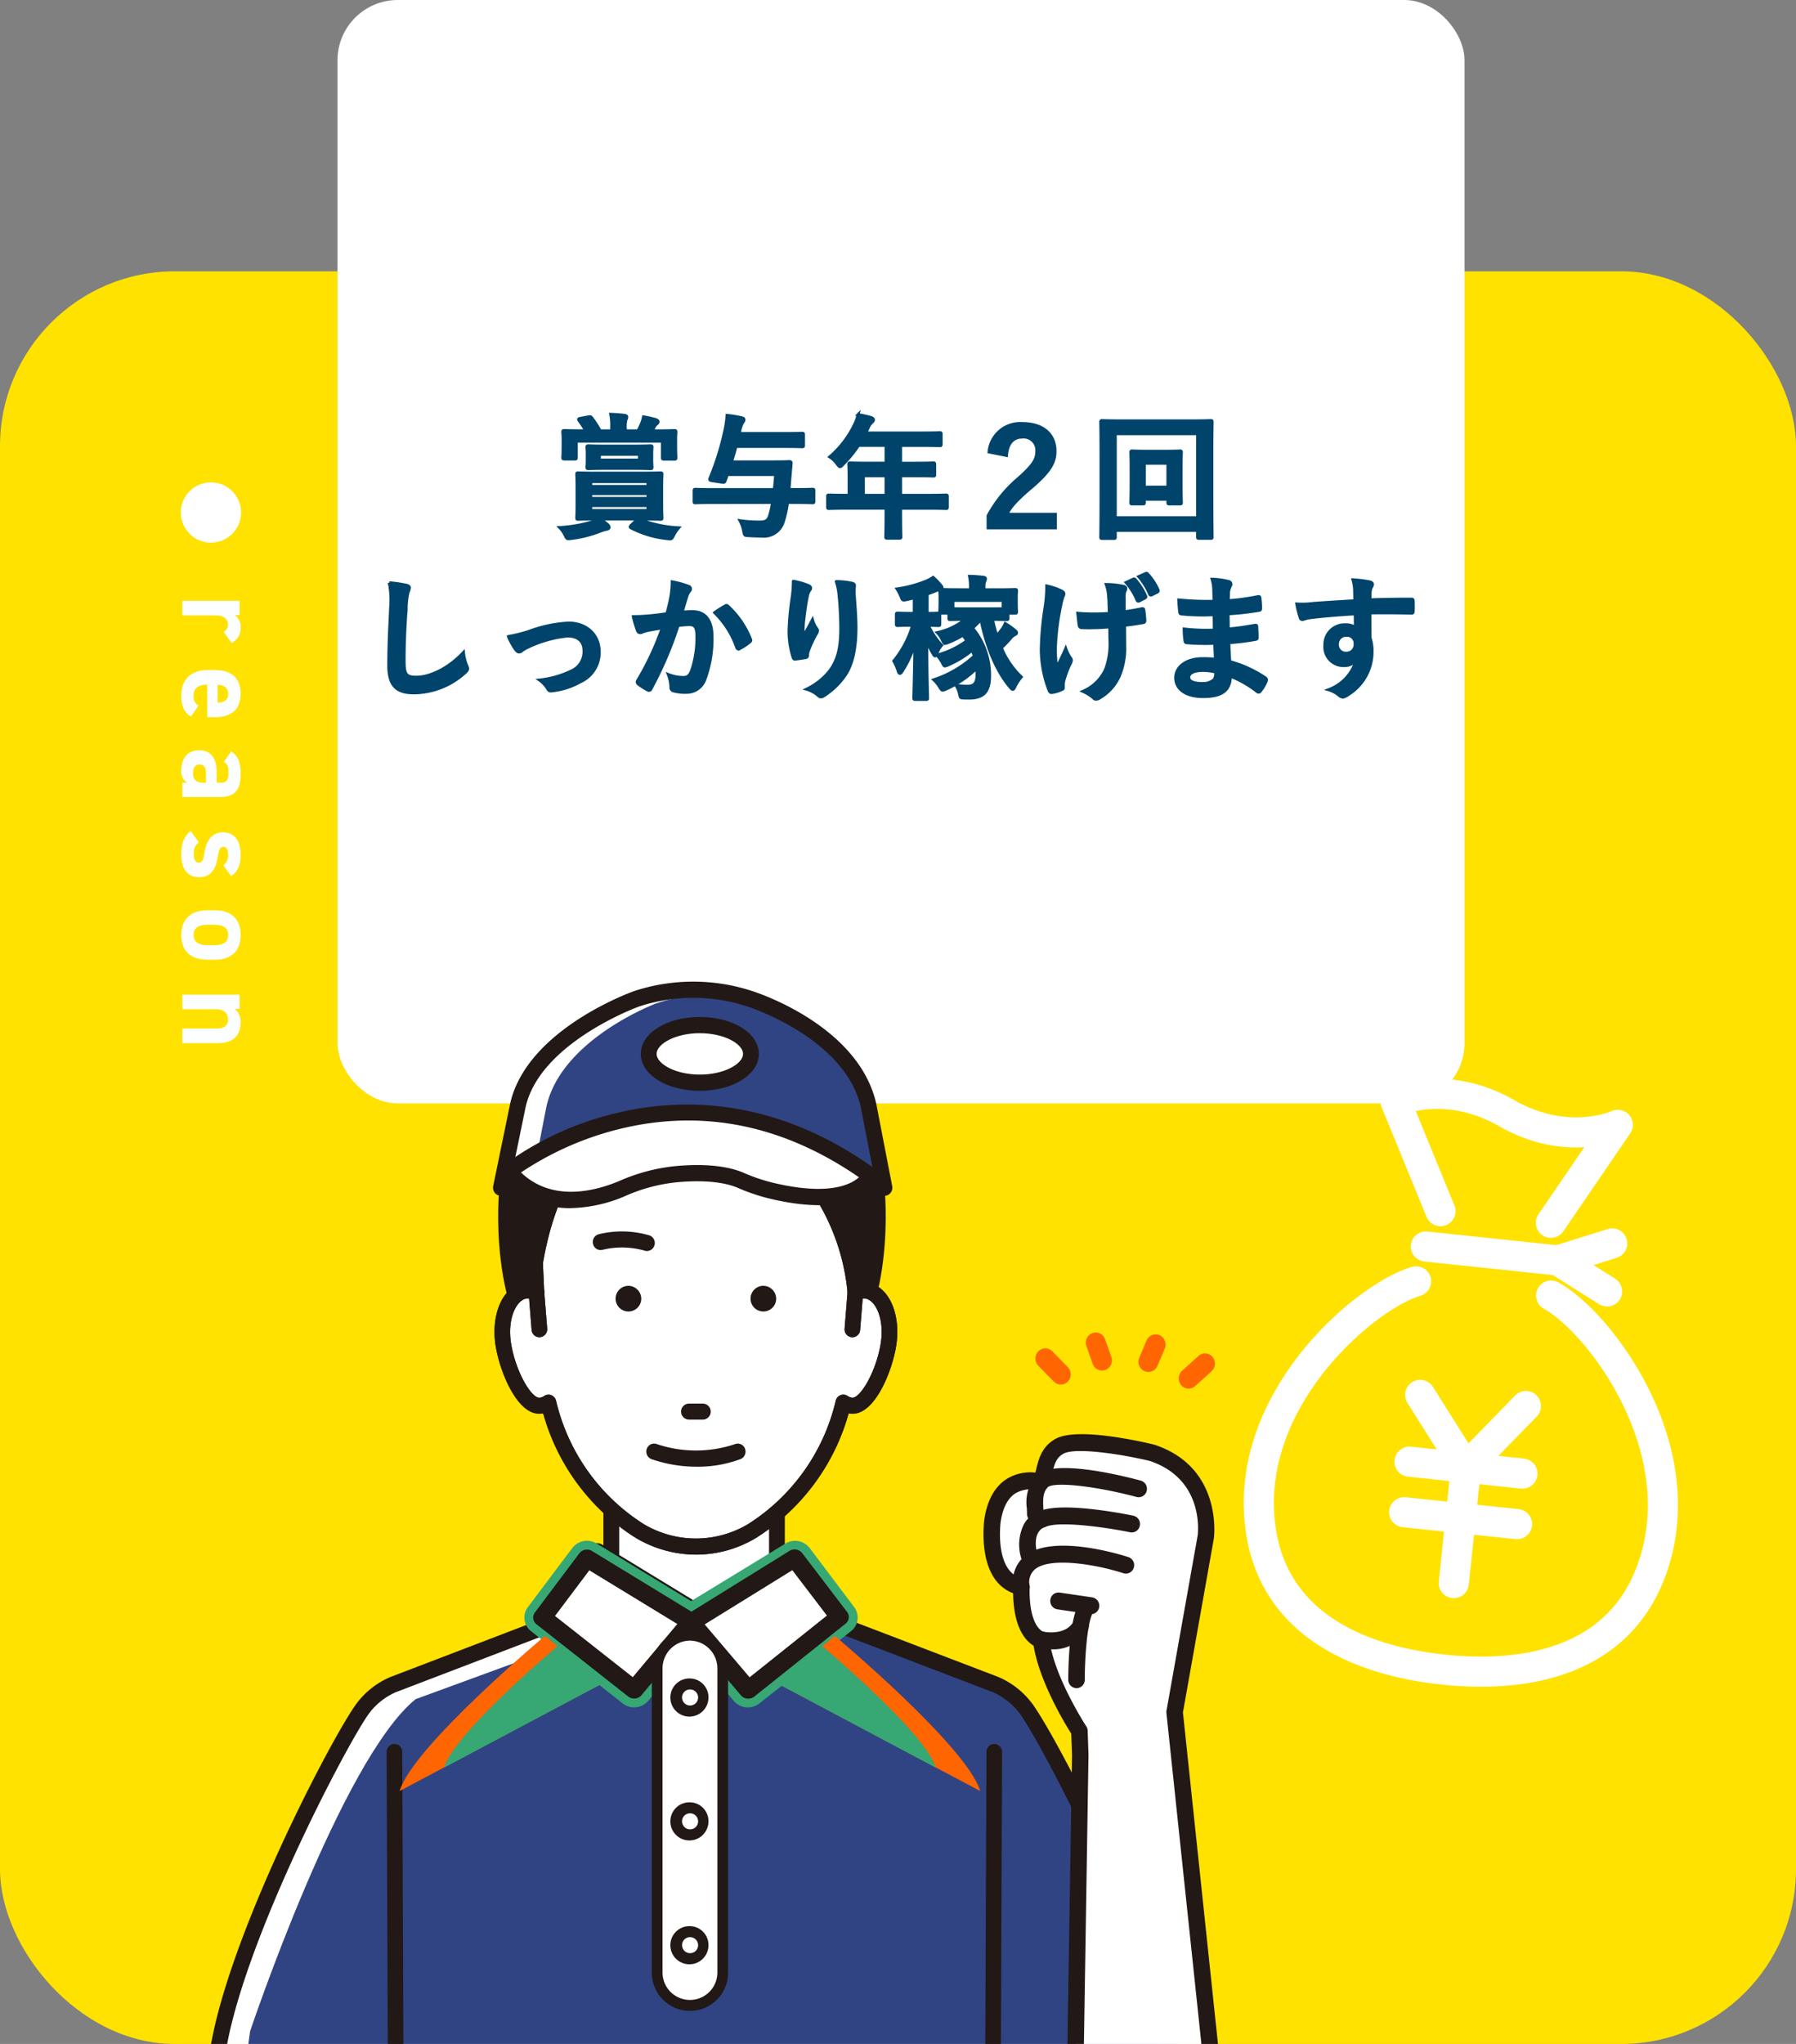 <svg xmlns="http://www.w3.org/2000/svg" width="298" height="339"><rect width="100%" height="100%" fill="#808080" stroke="none"/><defs><clipPath id="a"><path data-name="長方形 4200" fill="none" stroke="#707070" stroke-width="5" d="M0 0h72.588v100.499H0z"/></clipPath><clipPath id="b"><path data-name="長方形 3745" fill="none" d="M0 0h190v190H0z"/></clipPath><clipPath id="c"><path data-name="長方形 3746" fill="none" d="M0 0h33.694v25.745H0z"/></clipPath></defs><g data-name="グループ 7074" transform="translate(-1096 -9854)"><rect data-name="長方形 3929" width="298" height="294" rx="29" transform="translate(1096 9899)" fill="#ffe200"/><g data-name="グループ 7049" transform="translate(973)"><circle data-name="楕円形 33" cx="5" cy="5" r="5" transform="translate(153 9934)" fill="#fff"/><path data-name="パス 13514" d="M161.439 9960.656a2.778 2.778 0 001.482-2.565 2.354 2.354 0 00-.969-2.071h.8v-2.375h-9.502v2.432h5.586c1.33 0 1.995.608 1.995 1.52a1.4 1.4 0 01-.722 1.2zm-5.489 10.378a1.7 1.7 0 01-.819-1.7c0-1.349.95-1.767 2.261-1.786v5.415h1.083c2.888 0 4.446-1.235 4.446-3.914 0-2.47-1.387-3.914-4.256-3.914h-1.292c-2.451 0-4.294 1.368-4.294 4.218 0 1.71.456 2.812 1.615 3.477zm4.921-1.957c0 .912-.513 1.406-1.748 1.463v-2.983c1.081.091 1.746.547 1.746 1.516zm-4.807 9.348c-1.938 0-2.983 1.368-2.983 3.344a2.085 2.085 0 001.005 2.048h-.836v2.375h6.232c2.717 0 3.439-1.387 3.439-3.838 0-1.957-.418-3.021-1.577-3.724l-1.2 1.71c.627.4.76.855.76 1.786 0 1.368-.342 1.691-1.406 1.691h-.548v-1.883c0-1.993-.874-3.513-2.888-3.513zm.741 5.4c-1.292 0-1.767-.532-1.767-1.634 0-.836.342-1.387 1.064-1.387.741 0 1.064.437 1.064 1.425v1.6zm4.539 15.477c1.216-.741 1.577-2.033 1.577-3.591 0-2.377-1.121-3.667-2.926-3.667-1.919 0-2.755 1.444-3.078 3.42-.19 1.2-.38 1.615-.969 1.615-.494 0-.779-.513-.779-1.349a2.15 2.15 0 01.817-2.033l-1.33-1.863c-1.106.818-1.577 2-1.577 3.934 0 2.451 1.121 3.724 2.945 3.724 1.881 0 2.774-1.178 3.135-3.515.152-1.007.361-1.52.931-1.52.551 0 .741.57.741 1.2a2.057 2.057 0 01-.76 1.862zm-2.755 13.87c2.85 0 4.332-1.463 4.332-4.1 0-2.6-1.482-4.1-4.332-4.1h-1.139c-2.66 0-4.37 1.349-4.37 4.1 0 2.869 1.767 4.1 4.37 4.1zm-3.458-4.1c0-1.349 1.026-1.691 2.394-1.691h.988c1.52 0 2.356.494 2.356 1.691s-.836 1.691-2.356 1.691h-.988c-1.368-.004-2.394-.365-2.394-1.695zm-1.881 9.895v2.432h5.586c1.254 0 1.995.551 1.995 1.672 0 .988-.532 1.52-2.014 1.52h-5.567v2.413h5.947c2.812 0 3.724-1.558 3.724-3.477a2.735 2.735 0 00-.969-2.185h.8v-2.375z" fill="#fcfeff"/></g><rect data-name="長方形 3928" width="187" height="183" rx="10" transform="translate(1152 9854)" fill="#fff"/><path data-name="パス 13590" d="M1202.488 9940.077c2.161 0 2.941.045 3.075.045.245 0 .267-.022.267-.245 0-.134-.045-.713-.045-2.028v-3.144c0-1.315.045-1.894.045-2.028 0-.223-.022-.245-.267-.245-.134 0-.914.045-3.075.045h-7.6c-2.028 0-2.807-.045-2.941-.045-.223 0-.245.022-.245.245 0 .134.045.713.045 2.028v3.142c0 1.315-.045 1.894-.045 2.028 0 .223.022.245.245.245.134 0 .914-.045 3.053-.045h.29a5.8 5.8 0 01-1.159.535 24.137 24.137 0 01-5.258.891 4.468 4.468 0 01.891 1.27c.223.446.29.579.557.579.089 0 .267-.022.468-.045a19.842 19.842 0 004.947-1.27 5.31 5.31 0 01.936-.267c.245-.045.379-.156.379-.267a.559.559 0 00-.245-.49 11.377 11.377 0 00-1.248-.934zm1.025-1.4h-9.492v-.824h9.492zm-9.492-4.8h9.492v.8h-9.492zm0 2.785v-.8h9.492v.8zm-1.76-13.258c-.29.045-.312.156-.156.357a14.661 14.661 0 011.092 1.693h-.6c-2.05 0-2.807-.045-2.941-.045-.245 0-.267.022-.267.245 0 .156.045.512.045 1.226v.697c0 1.849-.045 2.161-.045 2.3 0 .223.022.245.267.245h1.716c.223 0 .245-.022.245-.245v-2.718h14.3v2.718c0 .245.022.267.245.267h1.738c.223 0 .245-.022.245-.267 0-.111-.045-.423-.045-2.3v-.869c0-.535.045-.914.045-1.047 0-.223-.022-.245-.245-.245-.156 0-.891.045-2.963.045h-.78q.2-.3.4-.668a1.687 1.687 0 01.4-.49.46.46 0 00.223-.379c0-.111-.111-.223-.29-.29a14.728 14.728 0 00-2.117-.49 5.84 5.84 0 01-.357 1.181 10.8 10.8 0 01-.557 1.136h-2.11v-.423a4.657 4.657 0 01.111-1.448.8.8 0 00.134-.446c0-.111-.134-.223-.334-.245a25.66 25.66 0 00-2.317-.178 9.07 9.07 0 01.156 2.139v.6h-1.939a13.872 13.872 0 00-1.426-2.206c-.134-.156-.2-.156-.49-.111zm4.189 4.59c-1.961 0-2.652-.045-2.807-.045-.223 0-.245.022-.245.245 0 .156.045.379.045 1.159v.936c0 .78-.045 1.025-.045 1.159 0 .245.022.267.245.267.156 0 .847-.045 2.807-.045h4.657c1.983 0 2.674.045 2.807.045.245 0 .267-.022.267-.267 0-.134-.045-.379-.045-1.159v-.936c0-.78.045-1.025.045-1.159 0-.223-.022-.245-.267-.245-.134 0-.824.045-2.807.045zm-1 1.359h6.662v.958h-6.663zm5.3 11.765c-.223.223-.245.312-.045.423a16.764 16.764 0 005.994 1.787 2.518 2.518 0 00.49.045c.245 0 .334-.111.557-.557a5.717 5.717 0 01.847-1.27 20.654 20.654 0 01-6.506-1.4c-.178-.089-.245-.089-.468.134zm23.44-3.788a15.5 15.5 0 01-.512 2.277c-.312.914-.891.98-1.716.98a21.414 21.414 0 01-3.164-.223 5.711 5.711 0 01.6 1.738c.134.713.156.713.847.735.78.045 1.493.067 2.072.067a3.367 3.367 0 003.678-2.495 17.808 17.808 0 00.668-3.075h1.386c1.961 0 2.629.045 2.763.045.223 0 .223-.022.223-.245v-1.716c0-.245 0-.267-.223-.267-.134 0-.8.045-2.763.045h-1.141l.156-1.983.2-2.362c0-.223-.067-.29-.29-.29-.134 0-.78.045-2.785.045h-6.818c.267-.869.512-1.716.735-2.562h8.066c2.072 0 2.763.045 2.9.045.223 0 .245-.022.245-.245v-1.738c0-.223-.022-.245-.245-.245-.134 0-.824.045-2.9.045h-7.531l.067-.267a5.1 5.1 0 01.512-1.582.709.709 0 00.223-.446c0-.134-.089-.245-.379-.312a17.246 17.246 0 00-2.429-.4 15.81 15.81 0 01-.245 1.961 44.886 44.886 0 01-2.585 8.467c-.089.223-.045.334.29.379l1.76.267c.312.022.357.022.446-.2.134-.357.267-.713.379-1.07h8.021c-.067.936-.134 1.76-.223 2.5h-10.292c-1.983 0-2.652-.045-2.785-.045-.223 0-.223.022-.223.267v1.716c0 .223 0 .245.223.245.134 0 .8-.045 2.785-.045zm18.828.958v1.096c0 2.34-.045 3.5-.045 3.632 0 .223.022.245.267.245h1.983c.223 0 .245-.022.245-.245 0-.111-.045-1.292-.045-3.632v-1.092h4.726c1.961 0 2.652.045 2.785.045.223 0 .245-.022.245-.245v-1.76c0-.2-.022-.223-.245-.223-.134 0-.824.045-2.785.045h-4.725v-3.254h2.385c2.184 0 2.919.045 3.053.045.2 0 .223-.022.223-.245v-1.672c0-.223-.022-.245-.223-.245-.134 0-.869.045-3.053.045h-2.385v-2.963h3.431c2.161 0 2.919.045 3.053.045.223 0 .245-.022.245-.245v-1.649c0-.223-.022-.245-.245-.245-.134 0-.891.045-3.053.045h-9.206l.446-.958a2.173 2.173 0 01.557-.8c.156-.156.267-.245.267-.423s-.134-.29-.4-.379c-.6-.178-1.337-.334-2.139-.49a7.145 7.145 0 01-.579 1.627 16.384 16.384 0 01-4.119 5.384 4.464 4.464 0 011.248 1.2c.223.29.334.423.446.423s.245-.111.468-.357a20.407 20.407 0 002.605-3.179h4.569v2.963h-2.852c-2.161 0-2.919-.045-3.053-.045-.245 0-.267.022-.267.245 0 .134.045.735.045 2.005v3.119h-.535c-1.961 0-2.652-.045-2.785-.045-.223 0-.245.022-.245.223v1.76c0 .223.022.245.245.245.134 0 .824-.045 2.785-.045zm-3.769-2.135v-3.253h3.769v3.253zm23.752-6.618c.134-2.005 1.114-3.053 2.607-3.053a2.2 2.2 0 012.429 2.34c0 1.4-.579 2.3-2.941 4.434a21.5 21.5 0 00-5.147 6.284v2.005h11.166v-2.25h-8.066c.668-1.359 1.872-2.607 4.367-4.7 2.763-2.43 3.633-3.857 3.633-5.75 0-2.941-2.139-4.59-5.392-4.59a5.184 5.184 0 00-5.548 4.7zm28.97 1.627c0-1.359.045-1.983.045-2.117 0-.223-.022-.245-.245-.245-.134 0-.691.045-2.406.045h-3.054c-1.716 0-2.273-.045-2.429-.045-.223 0-.245.022-.245.245 0 .134.045.758.045 2.228v3.004c0 2.139-.045 2.9-.045 3.053 0 .223.022.245.245.245h1.738c.223 0 .245-.022.245-.245v-.535h3.922v.535c0 .223.022.245.267.245h1.716c.223 0 .245-.022.245-.245 0-.156-.045-.914-.045-3.053zm-2.184-.334v3.966h-3.921v-3.966zm-8.738 11.141h13.662v1.07c0 .223.022.245.245.245h1.916c.223 0 .245-.022.245-.245 0-.134-.045-1.627-.045-8.512v-5.15c0-3.677.045-5.214.045-5.37 0-.223-.022-.245-.245-.245-.156 0-.891.045-2.986.045h-12.009c-2.094 0-2.83-.045-2.986-.045-.223 0-.245.022-.245.245 0 .156.045 1.693.045 6.128v4.39c0 6.885-.045 8.378-.045 8.534 0 .223.022.245.245.245h1.916c.223 0 .245-.022.245-.245zm13.662-16.043v13.951h-13.662v-13.951zm-134.113 24.733a14.814 14.814 0 01.223 4.078c-.111 2.674-.312 5.882-.312 9.626 0 3.409 1.337 4.546 4.189 4.546a12.73 12.73 0 008.445-3.342c.357-.312.446-.49.446-.691a1.464 1.464 0 00-.178-.535 7.747 7.747 0 01-.512-2.117c-2.718 2.9-5.816 4.1-7.8 4.1-1.783 0-2.05-.512-2.05-2.763 0-2.919.111-5.192.334-8.623a13.356 13.356 0 01.312-2.718 2.162 2.162 0 00.223-.735c0-.223-.156-.334-.535-.423a23.044 23.044 0 00-2.785-.403zm19.764 8.913a11.389 11.389 0 001.2 2.161c.223.267.379.4.579.4a.7.7 0 00.446-.223 7.152 7.152 0 011.248-.691 19.938 19.938 0 016.306-1.738c1.783 0 2.763.869 2.763 2.451a3.485 3.485 0 01-2.005 3.32 16.192 16.192 0 01-5.37 1.537 4.679 4.679 0 011.359 1.471c.156.29.334.379.735.312a12.087 12.087 0 004.612-1.471 5.326 5.326 0 003.186-4.991c0-2.785-2.05-4.768-5.08-4.768a21.9 21.9 0 00-6.506 1.359 23.984 23.984 0 01-3.473.87zm26.292-3.788c-.869.134-1.693.245-2.629.334-.98.089-1.961.156-2.941.156a20.358 20.358 0 00.691 2.3.488.488 0 00.713.29 6.547 6.547 0 011.225-.357c.6-.111 1.315-.245 2.184-.379a46.984 46.984 0 01-4.078 8.729.415.415 0 00-.089.245.458.458 0 00.178.334 10.133 10.133 0 001.537.98.365.365 0 00.579-.2 61.536 61.536 0 004.479-10.472 14.759 14.759 0 011.872-.156c.98 0 1.27.49 1.27 2.072a17.167 17.167 0 01-.869 5.526c-.357.914-.691 1.181-1.426 1.181a6.685 6.685 0 01-2.451-.49 6.367 6.367 0 01.423 2.072.578.578 0 00.4.624 7.275 7.275 0 002.206.245 3.19 3.19 0 003.008-2.094 19.135 19.135 0 001.2-7.152c0-2.7-1.136-4.122-3.231-4.122a16.8 16.8 0 00-1.738.089c.29-.936.512-1.76.8-2.674a2.819 2.819 0 01.446-.847.464.464 0 00.156-.334.469.469 0 00-.357-.446 16.308 16.308 0 00-2.674-.735 15.166 15.166 0 01-.223 2.473 31.653 31.653 0 01-.661 2.807zm7.932-.178a15.083 15.083 0 013.655 5.771c.067.267.29.29.512.178a9.093 9.093 0 001.671-1.114.319.319 0 00.089-.446 14.912 14.912 0 00-3.698-5.418c-.156-.156-.267-.2-.423-.111a18.894 18.894 0 00-1.805 1.139zm13.057-5.192a20.618 20.618 0 01-.178 2.54 47.1 47.1 0 00-.535 5.548 14.256 14.256 0 00.668 4.523c.045.156.156.312.312.29.557-.067 1.515-.2 1.783-.267a.313.313 0 00.29-.357 2.785 2.785 0 01.111-.668 18.242 18.242 0 011.315-2.853 1.05 1.05 0 00.223-.557.512.512 0 00-.134-.357 4.619 4.619 0 01-.691-1.448c-.6 1.136-1.07 1.983-1.56 2.852a22.509 22.509 0 01.067-2.451c.134-1.159.312-2.741.624-4.256a2.571 2.571 0 01.4-1.047.51.51 0 00.156-.357c0-.2-.134-.334-.423-.446a11.677 11.677 0 00-2.427-.69zm7.13.045a10.675 10.675 0 01.469 2.428c.156 1.426.267 3.743.267 5.325 0 3.521-.579 5.348-1.872 7.108a11.028 11.028 0 01-3.788 2.986 5.17 5.17 0 011.894 1.025.646.646 0 00.468.246.772.772 0 00.446-.156 12.278 12.278 0 003.676-3.587c1.181-1.827 1.693-4.568 1.693-7.732 0-1.6-.156-3.632-.312-5.749a7.889 7.889 0 01.045-1.025c.045-.379 0-.49-.446-.6a12.867 12.867 0 00-2.539-.27zm24.488 1.358v-.312a2.77 2.77 0 01.111-1.07 1.045 1.045 0 00.134-.468c0-.111-.134-.2-.357-.223a24.754 24.754 0 00-2.273-.156 8.856 8.856 0 01.156 1.961v.267h-1.826c-2.117 0-2.874-.045-3.008-.045-.245 0-.267.022-.267.245 0 .134.045.423.045.958v.535c0 1.537-.045 1.783-.045 1.916 0 .245.022.267.267.267h1.251v.824c0 .223.022.245.245.245.111 0 .735-.045 2.473-.045a10.945 10.945 0 01-4.635 2.206 4.464 4.464 0 01.824 1.2c.2.423.267.579.468.579a1.978 1.978 0 00.512-.156 15.415 15.415 0 002.429-1.2q.368.468.668.936a14.479 14.479 0 01-4.969 2.384 5.753 5.753 0 01.914 1.27c.178.357.245.512.423.512a1.712 1.712 0 00.512-.178 16.226 16.226 0 003.988-2.429c.134.312.267.624.379.958a18.237 18.237 0 01-6.731 3.948 5.482 5.482 0 011 1.248c.2.334.312.468.468.468a1.67 1.67 0 00.49-.156 17.639 17.639 0 005.169-3.5c.022.334.045.668.045 1.025 0 1.56-.557 1.983-1.56 1.983-.468 0-.98-.022-1.916-.111a4.333 4.333 0 01.557 1.315c.156.713.156.713.6.735.267.022.579.022.958.022 2.384 0 3.431-.98 3.431-3.743a12.2 12.2 0 00-2.83-7.866 14.573 14.573 0 001.4-1.448c1 4.9 2.7 8.735 4.88 11.3.178.2.29.312.4.312.134 0 .223-.156.379-.49a7.873 7.873 0 011.025-1.56 14.186 14.186 0 01-3.3-4.835 20.236 20.236 0 001.515-1.582 1.959 1.959 0 01.758-.624c.134-.067.245-.134.245-.29s-.089-.245-.312-.423a11.216 11.216 0 00-1.56-1.092 5.139 5.139 0 01-.691 1.159c-.245.312-.49.6-.713.847a25.246 25.246 0 01-.713-2.718c1.6 0 2.161.045 2.3.045.245 0 .267-.022.267-.245v-.824h1.159c.245 0 .267-.022.267-.267 0-.134-.045-.379-.045-1.916v-.668c0-.4.045-.691.045-.824 0-.223-.022-.245-.267-.245-.134 0-.891.045-3.008.045zm3.188 1.76v1.381c-.4.022-1.025.022-2.072.022h-4.057c-1.159 0-1.827 0-2.206-.022v-1.381zm-14.75 2.161h-.557c-1.56 0-2.028-.045-2.161-.045-.223 0-.245.022-.245.245v1.56c0 .223.022.245.245.245.134 0 .6-.045 2.161-.045h.29a16.743 16.743 0 01-3.122 5.929 8.739 8.739 0 01.735 1.693c.067.245.156.357.267.357s.223-.111.379-.357a17.681 17.681 0 002.117-4.679c-.045 4.947-.178 8.735-.178 9.113 0 .223.022.245.245.245h1.783c.223 0 .245-.022.245-.245 0-.379-.134-4.144-.134-9.559a13.319 13.319 0 001.07 2.25c.134.223.245.334.312.334.111 0 .178-.134.29-.4a4.452 4.452 0 01.78-1.359 12.654 12.654 0 01-2.206-3.32c1.159.022 1.56.045 1.671.045.223 0 .245-.022.245-.245v-1.56c0-.223-.022-.245-.245-.245-.111 0-.557.045-1.849.045v-3.232c.49-.178.958-.334 1.381-.512a2.509 2.509 0 01.713-.223c.223 0 .379-.089.379-.267a.687.687 0 00-.2-.4 10.217 10.217 0 00-1.292-1.337 6.322 6.322 0 01-1.092.6 20.984 20.984 0 01-4.877 1.314 8.021 8.021 0 01.646 1.226c.267.668.267.668.936.535.423-.089.847-.2 1.27-.312zm32.464 4.256a12.312 12.312 0 01-.691 4.969 7.232 7.232 0 01-3.766 3.7 7.351 7.351 0 011.738 1.092.464.464 0 00.446.2 1 1 0 00.557-.2 7.839 7.839 0 003.186-3.454 11.627 11.627 0 00.98-5.169l-.022-3.431a38.965 38.965 0 003.075-.446c.2-.022.312-.111.29-.4a20.434 20.434 0 00-.178-1.671c-.022-.223-.134-.267-.4-.2-.936.2-1.894.357-2.852.49v-2.476a2.724 2.724 0 01.111-.936.9.9 0 00.156-.446c0-.178-.111-.29-.357-.357a13.576 13.576 0 00-2.874-.312 6.953 6.953 0 01.377 1.83c.089.847.089 1.849.134 2.963-.8.067-1.849.089-2.473.089-.824 0-1.939-.022-2.763-.111.111.98.156 1.582.245 2.028.022.245.2.357.512.357.824.022 1.4.022 1.872 0 .646 0 1.493-.045 2.674-.134zm-7.732 7.531a2.722 2.722 0 01.067-.579 16.748 16.748 0 011-2.718 1.668 1.668 0 00.267-.735.669.669 0 00-.2-.423 6.469 6.469 0 01-.734-1.493c-.535 1.248-.936 2.005-1.493 3.186a18.953 18.953 0 01-.223-3.521 41.518 41.518 0 01.847-6.685 12.659 12.659 0 01.423-1.649.806.806 0 00.134-.446c0-.156-.134-.312-.49-.49a10.93 10.93 0 00-2.34-.78 24.091 24.091 0 01-.245 3.32 50.743 50.743 0 00-.668 7.175 18.991 18.991 0 001.315 6.863c.134.267.245.334.512.29a5.512 5.512 0 001.537-.468c.223-.089.29-.156.29-.312zm10.427-16.911a10.606 10.606 0 011.8 2.9.244.244 0 00.379.134l.914-.468c.178-.089.2-.178.134-.334a10.4 10.4 0 00-1.716-2.7.235.235 0 00-.312-.089zm2.094-.98a10.672 10.672 0 011.8 2.9c.067.134.156.2.357.111l.891-.446a.251.251 0 00.134-.379 9.419 9.419 0 00-1.716-2.607c-.111-.134-.178-.156-.312-.089zm12.723 13.7c-1.047-.089-1.582-.089-2.139-.089-2.7 0-4.456 1.359-4.456 3.164 0 1.849 1.649 3.119 4.545 3.119 3.053 0 4.5-.98 4.523-3.387a17.68 17.68 0 014.434 2.54.342.342 0 00.245.111.327.327 0 00.29-.178 6.7 6.7 0 00.98-1.649c.067-.267.067-.334-.156-.535a19.866 19.866 0 00-5.9-2.7c-.067-1.025-.111-2.117-.156-3.142a40.356 40.356 0 004.367-.535c.245-.022.334-.089.334-.312 0-.668-.045-1.4-.067-1.827-.022-.2-.089-.245-.357-.178-1.6.245-2.674.468-4.367.579 0-.8-.022-1.627-.022-2.518a45.581 45.581 0 005.147-.579c.178-.022.245-.067.245-.357a11.905 11.905 0 00-.111-1.627c-.022-.267-.111-.334-.379-.267a37.493 37.493 0 01-4.88.668c.022-.668.022-.98.045-1.426a2.864 2.864 0 01.334-1.07.454.454 0 00-.245-.668 12.911 12.911 0 00-2.807-.4 6.409 6.409 0 01.263 1.506c.022.758.045 1.337.045 2.161a50.942 50.942 0 01-5.838-.223 26.7 26.7 0 00.156 2.005c.022.223.134.312.379.312a36.668 36.668 0 005.325.111c.022.847.022 1.716.045 2.562a31.35 31.35 0 01-5.013-.178 13.3 13.3 0 00.134 1.894c.022.29.111.379.357.379a39.453 39.453 0 004.59.089c.021.754.065 1.668.11 2.648zm.045 2.117a2.138 2.138 0 01-.245 1.248 2.752 2.752 0 01-2.028.668c-1.537 0-2.206-.423-2.206-1 0-.713.78-1.181 2.406-1.181a9.61 9.61 0 012.073.268zm23.083-11.807c-2.674.156-5.548.334-6.907.446a14.7 14.7 0 01-2.718.089 15.614 15.614 0 00.557 2.25c.067.223.156.312.379.312.2 0 .557-.2 1.047-.267 1.76-.245 4.9-.512 7.709-.668 0 .735.022 1.493.022 2.273a2.731 2.731 0 00-1.693-.446 3.247 3.247 0 00-3.364 3.344 3.086 3.086 0 003.1 3.409 2.572 2.572 0 002.094-.891 7.443 7.443 0 01-4.568 4.9 4.966 4.966 0 011.693.891 1.262 1.262 0 00.668.334 2.124 2.124 0 00.869-.423 8.32 8.32 0 003.966-7.2 6.942 6.942 0 00-.334-2.206c-.022-1.359-.022-2.785-.022-4.144 2.317-.022 4.479-.022 6.8.045.267.022.379-.045.379-.29.022-.557.022-1.136 0-1.693-.022-.29-.067-.334-.334-.334-2.139 0-4.434.022-6.84.111.022-.847.022-1.136.045-1.426a2.329 2.329 0 01.178-.646.939.939 0 00.2-.512c0-.2-.245-.357-.624-.423a22.638 22.638 0 00-2.607-.312 7.08 7.08 0 01.267 1.627c.016.603.016 1.16.038 1.85zm-1.426 5.726a1.335 1.335 0 011.472 1.427 1.431 1.431 0 01-1.515 1.537 1.382 1.382 0 01-1.426-1.515 1.418 1.418 0 011.469-1.448z" fill="#00446b" stroke="#00446b" stroke-width=".5"/><g data-name="グループ 7474" transform="rotate(6.02 -94717.705 17468.218)" clip-path="url(#a)" fill="none" stroke="#fff" stroke-linecap="round" stroke-linejoin="round" stroke-width="5"><path data-name="パス 14007" d="M27.835 22.169L18.506 4.853s7.9-4.7 18.543 0 18.542 0 18.542 0l-9.336 17.316"/><path data-name="線 1" d="M26.031 28.258h22.028"/><path data-name="パス 14008" d="M47.562 34.167c7.917 3.3 24.882 20.925 21.925 40.634-3.2 21.318-24.559 22.936-33.19 22.936S6.302 96.119 3.104 74.801C.147 55.092 17.113 37.464 25.03 34.167"/><path data-name="パス 14009" d="M45.319 52.827l-8.82 11.2-8.82-11.2"/><path data-name="線 2" d="M27.08 64.031h18.836"/><path data-name="線 3" d="M27.08 72.459h18.836"/><path data-name="線 4" d="M36.499 64.031v19.256"/><path data-name="パス 14010" d="M56.723 32.511l-8.661-4.254 8.664-3.753"/></g><g data-name="グループ 7059"><g data-name="グループ 7044"><g data-name="グループ 458"><g data-name="グループ 457" clip-path="url(#b)" transform="translate(1120 10003)"><path data-name="パス 13058" d="M153.126 80.187a1.617 1.617 0 01-2.275-.049l-2.566-2.621a1.722 1.722 0 010-2.39 1.622 1.622 0 012.329 0l2.565 2.621a1.722 1.722 0 010 2.39l-.054.054" fill="#ff6500"/><path data-name="パス 13059" d="M159.96 77.862a1.652 1.652 0 01-.55.342 1.635 1.635 0 01-2.11-1.011l-1.035-2.922a1.7 1.7 0 01.984-2.164 1.634 1.634 0 012.11 1.009l1.035 2.922a1.718 1.718 0 01-.434 1.823" fill="#ff6500"/><path data-name="パス 13060" d="M177.059 78.403l-.026.025-2.719 2.454a1.617 1.617 0 01-2.324-.152 1.738 1.738 0 01.149-2.385l2.719-2.454a1.617 1.617 0 012.324.152 1.721 1.721 0 01-.123 2.36" fill="#ff6500"/><path data-name="パス 13061" d="M167.657 78.105a1.617 1.617 0 01-1.772.3 1.707 1.707 0 01-.852-2.224l1.21-2.85a1.633 1.633 0 012.167-.875 1.707 1.707 0 01.852 2.224l-1.21 2.85a1.653 1.653 0 01-.395.57" fill="#ff6500"/><path data-name="長方形 3744" fill="#fff" d="M77.428 95.473h27.481v22.443H77.428z"/><path data-name="パス 13062" d="M104.911 119.261H77.43a1.328 1.328 0 01-1.312-1.345V95.475a1.33 1.33 0 011.312-1.345h27.481a1.329 1.329 0 011.31 1.345v22.441a1.328 1.328 0 01-1.31 1.345m-26.171-2.69h24.861V96.818H78.74z" fill="#221815"/><path data-name="パス 13063" d="M120.125 34.385c-2.8-12.453-19.753-17.747-19.753-17.747a30.309 30.309 0 00-18.705 0s-17.2 6.1-19.749 17.747l-2.8 13.6s17.834-6.334 31.9-8.106c14.067 1.772 31.732 8.106 31.732 8.106z" fill="#fff"/><path data-name="パス 13064" d="M120.324 34.73c-2.58-12.137-18.222-17.3-18.222-17.3a26.56 26.56 0 00-17.259 0s-15.874 5.954-18.221 17.3l-2.581 13.257s16.456-6.172 29.435-7.9c12.981 1.728 29.28 7.9 29.28 7.9z" fill="#304483"/><path data-name="パス 13065" d="M59.115 49.329a1.3 1.3 0 01-.868-.336 1.365 1.365 0 01-.414-1.286l2.8-13.6c2.682-12.254 19.876-18.481 20.607-18.74a31.426 31.426 0 0119.527-.011c.709.221 17.7 5.666 20.631 18.728l.008.039 2.631 13.6a1.364 1.364 0 01-.426 1.278 1.288 1.288 0 01-1.292.254c-.174-.062-17.562-6.259-31.3-8.021-13.741 1.762-31.3 7.96-31.471 8.023a1.258 1.258 0 01-.429.074m31.9-10.8a1.293 1.293 0 01.159.01c11.158 1.405 24.672 5.7 29.848 7.431l-2.187-11.305c-2.61-11.548-18.686-16.69-18.848-16.743a28.885 28.885 0 00-17.929 0c-.131.046-16.51 5.988-18.864 16.759l-2.324 11.289c5.223-1.738 18.836-6.023 29.987-7.428a1.273 1.273 0 01.159-.01" fill="#221815"/><path data-name="パス 13066" d="M122.776 48.134s2.21 21.485-8.56 30.737l-5.8-23.468 3.037-16.2s11.045 6.281 11.321 8.925" fill="#221815"/><path data-name="パス 13067" d="M58.845 48.134s-2.21 21.485 8.56 30.741l5.8-23.468-3.037-16.2S59.12 45.49 58.845 48.134" fill="#221815"/><path data-name="パス 13068" d="M75.671 38.575c-4.662 3.834-8.973 10.476-10.887 21.881l.224 4.863a3.317 3.317 0 00-1.884-.256c-2.726.473-4.336 4.516-3.6 9.027s3.553 10.506 6.28 10.036a3.205 3.205 0 001.2-.488 34.587 34.587 0 0015.12 21.272 18.3 18.3 0 0018.686 0 34.6 34.6 0 0015.118-21.272 3.2 3.2 0 001.2.488c2.727.47 5.538-5.523 6.281-10.036s-.87-8.553-3.6-9.027a3.315 3.315 0 00-1.884.256 37.3 37.3 0 00-9.16-21.226z" fill="#fff"/><path data-name="パス 13069" d="M91.544 108.842a19.66 19.66 0 01-10.122-2.816 35.7 35.7 0 01-15.294-20.61 1.921 1.921 0 01-.1.018c-4.093.7-7.081-6.9-7.775-11.125-.873-5.315 1.173-9.952 4.655-10.556a4.365 4.365 0 01.729-.062l-.147-3.171a1.307 1.307 0 01.018-.288c1.726-10.283 5.548-17.917 11.354-22.694a1.272 1.272 0 011.82.206 1.351 1.351 0 01-.2 1.867c-5.273 4.338-8.773 11.377-10.4 20.928l.218 4.716a1.344 1.344 0 01-.549 1.151 1.277 1.277 0 01-1.243.139 2.075 2.075 0 00-1.173-.172c-1.728.3-3.194 3.453-2.531 7.5.775 4.714 3.443 9.171 4.788 8.946a1.941 1.941 0 00.721-.3 1.269 1.269 0 011.179-.11 1.318 1.318 0 01.773.922 33.205 33.205 0 0014.529 20.441 16.894 16.894 0 0017.37-.015 33.2 33.2 0 0014.5-20.43 1.322 1.322 0 01.773-.922 1.273 1.273 0 011.179.108 1.932 1.932 0 00.724.3c1.333.226 4.01-4.232 4.784-8.946.663-4.042-.8-7.2-2.534-7.5a2.062 2.062 0 00-1.168.172 1.272 1.272 0 01-1.161-.085 1.337 1.337 0 01-.626-1.006 35.783 35.783 0 00-8.835-20.473 1.351 1.351 0 01.092-1.875 1.271 1.271 0 011.83.095 38.817 38.817 0 019.313 20.5 4.31 4.31 0 01.984.054c3.486.6 5.531 5.241 4.66 10.556-.667 4.042-3.433 11.171-7.245 11.172a3.093 3.093 0 01-.529-.046l-.1-.02a35.753 35.753 0 01-15.325 20.636 19.352 19.352 0 01-9.936 2.794" fill="#221815"/><path data-name="パス 13070" d="M117.434 72.785h-.11a1.317 1.317 0 01-1.183-1.433l.491-6.137a1.295 1.295 0 112.58.218l-.49 6.137a1.312 1.312 0 01-1.289 1.22" fill="#221815"/><path data-name="パス 13071" d="M65.499 72.785a1.309 1.309 0 01-1.289-1.22l-.496-6.143a1.317 1.317 0 011.184-1.433 1.3 1.3 0 011.4 1.215l.493 6.137a1.317 1.317 0 01-1.184 1.433h-.108" fill="#221815"/><path data-name="パス 13072" d="M104.79 66.441a2.129 2.129 0 11-2.128-2.183 2.157 2.157 0 012.128 2.183" fill="#221815"/><path data-name="パス 13073" d="M82.401 66.441a2.129 2.129 0 11-2.128-2.183 2.158 2.158 0 012.128 2.183" fill="#221815"/><path data-name="パス 13074" d="M83.349 58.489a1.253 1.253 0 01-.389-.062 13.759 13.759 0 00-6.973-.144 1.292 1.292 0 01-1.584-.943 1.332 1.332 0 01.917-1.629 16.115 16.115 0 018.422.18 1.335 1.335 0 01.84 1.669 1.3 1.3 0 01-1.233.925" fill="#221815"/><path data-name="パス 13075" d="M91.678 94.261a22.971 22.971 0 01-7.6-1.263 1.341 1.341 0 01-.758-1.712 1.287 1.287 0 011.666-.778 20.346 20.346 0 0012.976 0 1.282 1.282 0 011.661.788 1.34 1.34 0 01-.77 1.707 20.342 20.342 0 01-7.173 1.26" fill="#221815"/><path data-name="パス 13076" d="M92.65 86.45h-2.365a1.33 1.33 0 010-2.658h2.365a1.33 1.33 0 010 2.658" fill="#221815"/><path data-name="パス 13077" d="M91.544 108.84a19.65 19.65 0 01-10.121-2.816 35.691 35.691 0 01-15.293-20.61l-.1.02c-4.093.7-7.079-6.9-7.775-11.125-.871-5.315 1.173-9.954 4.657-10.558a4.344 4.344 0 01.727-.061l-.146-3.173a1.413 1.413 0 01.016-.288c1.728-10.281 5.548-17.917 11.354-22.694a1.274 1.274 0 011.019-.274l33.093 5.517a1.283 1.283 0 01.753.421 38.825 38.825 0 019.315 20.5 4.3 4.3 0 01.983.054c3.487.6 5.533 5.243 4.66 10.558-.665 4.042-3.433 11.169-7.243 11.171a3.065 3.065 0 01-.529-.046l-.1-.02a35.753 35.753 0 01-15.335 20.63 19.344 19.344 0 01-9.936 2.794M67.009 82.306a1.294 1.294 0 01.486.1 1.326 1.326 0 01.773.922 33.2 33.2 0 0014.526 20.443 16.9 16.9 0 0017.372-.015 33.206 33.206 0 0014.5-20.43 1.314 1.314 0 01.771-.921 1.268 1.268 0 011.179.106 1.9 1.9 0 00.724.3c1.335.226 4.01-4.232 4.786-8.946.663-4.042-.8-7.194-2.534-7.5a2.08 2.08 0 00-1.169.172 1.269 1.269 0 01-1.16-.085 1.328 1.328 0 01-.626-1.006 35.784 35.784 0 00-8.534-20.12l-32.062-5.344c-5.032 4.362-8.377 11.274-9.959 20.556l.219 4.716a1.341 1.341 0 01-.55 1.151 1.27 1.27 0 01-1.242.139 2.063 2.063 0 00-1.174-.17c-1.726.3-3.194 3.451-2.529 7.494.775 4.714 3.443 9.171 4.788 8.946a1.909 1.909 0 00.721-.3 1.274 1.274 0 01.694-.208" fill="#221815"/><path data-name="パス 13078" d="M117.434 72.785h-.11a1.317 1.317 0 01-1.183-1.433l.491-6.137a1.295 1.295 0 112.58.218l-.49 6.137a1.312 1.312 0 01-1.289 1.22" fill="#221815"/><path data-name="パス 13079" d="M65.499 72.785a1.309 1.309 0 01-1.289-1.22l-.496-6.143a1.317 1.317 0 011.184-1.433 1.3 1.3 0 011.4 1.215l.493 6.137a1.317 1.317 0 01-1.184 1.433h-.108" fill="#221815"/><path data-name="パス 13080" d="M169.8 186.077s-15.667-46.45-28.441-56.7l-28.284-10.297-1.07-1.477-21.075.278-21.077-.278-1.07 1.477L40.5 129.373c-12.773 10.253-28.441 56.7-28.441 56.7l-.644 6.247h159.031z" fill="#fff"/><path data-name="パス 13081" d="M169.822 187.874s-14.758-46.743-27.093-56.7l-23.434-9.5-9.836-2.968-19.965.082-16.184 2.59-1.036 1.436-27.308 9.995c-12.335 9.957-27.465 55.066-27.465 55.066l-.622 4.452h153.564z" fill="#304483"/><path data-name="パス 13082" d="M105.612 120.137a1.226 1.226 0 01-.2-.016 1.326 1.326 0 01-1.078-1.52l.169-1.1a1.3 1.3 0 011.481-1.106 1.324 1.324 0 011.078 1.52l-.169 1.1a1.305 1.305 0 01-1.278 1.122" fill="#221815"/><path data-name="パス 13083" d="M140.979 140.246a1.3 1.3 0 00-1.3 1.319l-.195 49.231a1.312 1.312 0 001.286 1.338h.01a1.312 1.312 0 001.294-1.32l.195-49.23a1.312 1.312 0 00-1.286-1.338" fill="#221815"/><path data-name="パス 13084" d="M75.116 108.357l16.548 10.091-9.038 10.786-14.577-11.482z" fill="#fff"/><path data-name="パス 13085" d="M82.627 130.63a1.533 1.533 0 01-.95-.324l-14.576-11.482a1.341 1.341 0 01-.259-1.879l7.068-9.4a1.538 1.538 0 012.011-.364l16.548 10.09a1.4 1.4 0 01.657.945 1.337 1.337 0 01-.3 1.094l-9.039 10.791a1.508 1.508 0 01-1.009.522c-.049 0-.1.007-.151.007m-12.579-13.121l12.36 9.736 7.087-8.457-13.991-8.529z" fill="#221815"/><path data-name="パス 13086" d="M108.213 108.357l-16.548 10.091 9.036 10.786 14.58-11.482z" fill="#fff"/><path data-name="パス 13087" d="M100.705 130.63c-.051 0-.1 0-.152-.008a1.5 1.5 0 01-1.009-.523l-9.04-10.786a1.341 1.341 0 01-.3-1.094 1.391 1.391 0 01.657-.943l16.55-10.091a1.536 1.536 0 012.01.364l7.068 9.4a1.34 1.34 0 01-.257 1.879l-14.578 11.476a1.533 1.533 0 01-.948.326m-6.87-11.844l7.089 8.456 12.36-9.736-5.46-7.248z" fill="#221815"/><path data-name="パス 13088" d="M88.312 144.372a1.312 1.312 0 01-1.3-1.328c0-.894-.169-18.61-.17-18.789a1.313 1.313 0 011.284-1.343h.011a1.313 1.313 0 011.3 1.315c0 .731.17 17.909.17 18.817a1.312 1.312 0 01-1.3 1.328" fill="#221815"/><path data-name="パス 13089" d="M100.602 25.79c0 2.64-3.8 4.779-8.484 4.779s-8.484-2.139-8.484-4.779 3.8-4.779 8.484-4.779 8.484 2.139 8.484 4.779" fill="#fff"/><path data-name="パス 13090" d="M92.117 31.915c-5.492 0-9.795-2.689-9.795-6.124s4.3-6.124 9.795-6.124 9.795 2.693 9.795 6.124-4.3 6.124-9.795 6.124m0-9.559c-4.106 0-7.174 1.813-7.174 3.435s3.068 3.435 7.174 3.435 7.174-1.813 7.174-3.435-3.068-3.431-7.174-3.431" fill="#221815"/><path data-name="パス 13091" d="M170.442 193.67a1.324 1.324 0 01-1.3-1.163c-2.471-18.563-20.572-52.838-23.99-57.373a11.1 11.1 0 00-4.488-3.51l-25.555-9.77a1.355 1.355 0 01-.77-1.73 1.3 1.3 0 011.685-.789l25.6 9.788a13.733 13.733 0 015.6 4.367c3.924 5.207 21.974 39.584 24.517 58.654a1.338 1.338 0 01-1.122 1.513 1.311 1.311 0 01-.179.013" fill="#221815"/><path data-name="パス 13092" d="M60.442 45.259s27.941-22.377 59.973.7c0 0-2.336 5.992-16.736 2.445a31.827 31.827 0 01-4.851-1.671c-1.548-.66-4.82-1.531-10.7-.981a29.285 29.285 0 00-8.743 2.311c-4.4 1.882-13.059 4.237-18.938-2.8" fill="#fff"/><path data-name="パス 13093" d="M70.683 51.371a14.055 14.055 0 01-11.235-5.235 1.37 1.37 0 01.19-1.936 51.514 51.514 0 0118.474-8.55c10.289-2.537 26.11-3 43.058 9.21a1.364 1.364 0 01.464 1.6c-.282.722-3.194 6.963-18.26 3.253a32.461 32.461 0 01-5.043-1.741c-1.315-.559-4.373-1.418-10.081-.883a28 28 0 00-8.36 2.211 24.027 24.027 0 01-9.2 2.07m-8.239-5.91c5.241 5.008 12.446 3.059 16.427 1.359a30.561 30.561 0 019.128-2.409c5.959-.559 9.448.28 11.325 1.079a30.142 30.142 0 004.657 1.608c9.385 2.311 13.169.39 14.538-.839-12.595-8.682-25.945-11.38-39.695-8.019a51.592 51.592 0 00-16.388 7.222" fill="#221815"/><path data-name="パス 13094" d="M41.441 140.246a1.3 1.3 0 011.3 1.319l.195 49.231a1.312 1.312 0 01-1.286 1.338h-.01a1.312 1.312 0 01-1.294-1.32l-.195-49.23a1.312 1.312 0 011.29-1.338" fill="#221815"/><path data-name="パス 13095" d="M11.981 193.671a1.311 1.311 0 01-.179-.013 1.338 1.338 0 01-1.121-1.513c2.542-19.074 20.592-53.45 24.516-58.655a13.685 13.685 0 015.558-4.345l25.643-9.81a1.3 1.3 0 011.685.789 1.355 1.355 0 01-.77 1.73l-25.6 9.79a11.03 11.03 0 00-4.442 3.49c-3.416 4.536-21.516 38.811-23.992 57.374a1.324 1.324 0 01-1.3 1.163" fill="#221815"/><path data-name="パス 13096" d="M177.135 193.971l-6.239-59.008 5.166-29.022s1.517-10.524-8.9-13.985c0 0-12.057-2.919-15.349-1.091-2.477 1.373-2.255 3.933-3.079 5.954 0 0-6.743-2.064-8.042 6.327 0 0-1.4 9.816 4.793 11.038-.216 8.08 3.266 8.794 3.266 8.794.762 6.607 6.355 15.118 6.355 15.118l.138 3.993-.826 52.224z" fill="#fff"/><path data-name="パス 13097" d="M154.415 195.717h-.023a1.387 1.387 0 01-1.345-1.425l.826-52.188-.123-3.564c-1.032-1.626-5.261-8.578-6.249-14.592-1.279-.763-3.315-2.889-3.4-8.7-1.938-.731-4-2.54-4.693-6.807a20.367 20.367 0 01-.079-5.5c.488-3.145 1.728-5.374 3.69-6.64a7.455 7.455 0 014.773-1.066c.046-.183.093-.37.139-.562.408-1.677.917-3.764 3.222-5.043 3.571-1.982 14.216.452 16.314.96.036.008.072.02.108.031 11.389 3.782 9.852 15.406 9.836 15.523l-5.133 28.867 6.216 58.807a1.368 1.368 0 11-2.719.3l-6.237-59.01a1.389 1.389 0 01.015-.4l5.166-29.022c.044-.331 1.174-9.321-7.929-12.379-4.8-1.155-12.384-2.29-14.33-1.21-1.187.66-1.471 1.618-1.869 3.258a14 14 0 01-.6 2.006 1.36 1.36 0 01-1.653.8 5.174 5.174 0 00-3.877.526c-1.255.821-2.07 2.393-2.422 4.676-.01.066-1.133 8.486 3.7 9.439a1.4 1.4 0 011.109 1.417c-.165 6.178 1.934 7.271 2.2 7.382a1.249 1.249 0 011.056 1.21c.714 6.19 6.078 14.417 6.132 14.5a1.439 1.439 0 01.233.734l.138 3.993v.072l-.826 52.224a1.383 1.383 0 01-1.366 1.381" fill="#221815"/><path data-name="パス 13098" d="M145.48 115.587a1.379 1.379 0 01-1.358-1.255 5.639 5.639 0 011.849-5.212c4.567-3.829 15.973-.287 17.259.129a1.41 1.41 0 01.891 1.759 1.36 1.36 0 01-1.715.917c-4.314-1.4-12.122-2.8-14.705-.634a2.817 2.817 0 00-.86 2.744 1.393 1.393 0 01-1.215 1.543 1.1 1.1 0 01-.146.008" fill="#221815"/><path data-name="パス 13099" d="M146.806 110.606a1.373 1.373 0 01-1.322-1.052 7.6 7.6 0 01.418-5.769 4.742 4.742 0 012.545-2.133c3.6-1.612 13.613.324 15.6.732a1.4 1.4 0 011.073 1.651 1.363 1.363 0 01-1.61 1.1c-4.3-.883-11.911-1.9-14-.9a1.37 1.37 0 01-.252.093c-.19.059-2.08.755-1.129 4.519a1.408 1.408 0 01-.981 1.71 1.316 1.316 0 01-.344.046" fill="#221815"/><path data-name="パス 13100" d="M147.772 103.481a1.385 1.385 0 01-1.368-1.4c0-.311-.013-.619-.026-.93a7.159 7.159 0 011.294-5.22c2.424-3.022 13.123-.562 17.609.636a1.408 1.408 0 01.979 1.712 1.365 1.365 0 01-1.667 1c-6.951-1.854-13.873-2.586-14.812-1.566-.731.912-.731 1.856-.672 3.318.015.347.029.7.029 1.047a1.385 1.385 0 01-1.368 1.4" fill="#221815"/><path data-name="パス 13101" d="M150.411 124.541a9.592 9.592 0 01-1.967-.195 1.406 1.406 0 01-1.034-1.677 1.369 1.369 0 011.631-1.061c.074.015 3.689.775 5.073-1.64a1.35 1.35 0 011.872-.5 1.425 1.425 0 01.486 1.921 6.642 6.642 0 01-6.062 3.15" fill="#221815"/><path data-name="パス 13102" d="M157.032 118.718a1.318 1.318 0 01-.195-.015l-5.4-.791a1.4 1.4 0 01-1.16-1.587 1.372 1.372 0 011.547-1.189l5.4.793a1.4 1.4 0 011.16 1.586 1.378 1.378 0 01-1.351 1.206" fill="#221815"/><path data-name="パス 13103" d="M154.619 130.988a1.385 1.385 0 01-1.368-1.4c0-.925.044-9.131 1.592-12.3a1.35 1.35 0 011.834-.627 1.421 1.421 0 01.611 1.882c-1.068 2.19-1.3 8.719-1.3 11.049a1.385 1.385 0 01-1.368 1.4" fill="#221815"/><path data-name="パス 13104" d="M90.471 155.322a2.246 2.246 0 112.188-2.246 2.219 2.219 0 01-2.188 2.244" fill="#fff"/><path data-name="パス 13105" d="M90.471 175.86a2.246 2.246 0 112.188-2.246 2.219 2.219 0 01-2.188 2.244" fill="#fff"/><path data-name="パス 13106" d="M73.391 109.466l17.267 10.529-9.431 11.254-15.216-11.982z" fill="none" stroke="#37a774" stroke-linecap="round" stroke-linejoin="round" stroke-width="2.928"/><path data-name="パス 13107" d="M81.225 132.709a1.6 1.6 0 01-.989-.334l-15.21-11.982a1.4 1.4 0 01-.3-1.92l.031-.041 7.374-9.813a1.608 1.608 0 012.1-.38l17.265 10.532a1.459 1.459 0 01.683.984 1.4 1.4 0 01-.311 1.142l-9.436 11.258a1.565 1.565 0 01-1.052.545 1.236 1.236 0 01-.155.009zM68.1 119.017l12.897 10.148 7.394-8.82-14.594-8.9z" fill="none" stroke="#37a774" stroke-linecap="round" stroke-linejoin="round" stroke-width="2.928"/><path data-name="パス 13108" d="M107.924 109.466l-17.266 10.53 9.431 11.254 15.21-11.981z" fill="none" stroke="#37a774" stroke-linecap="round" stroke-linejoin="round" stroke-width="2.928"/><path data-name="パス 13109" d="M100.09 132.71h-.162a1.581 1.581 0 01-1.053-.547l-9.431-11.255a1.4 1.4 0 01-.313-1.143 1.449 1.449 0 01.685-.983l17.267-10.528a1.6 1.6 0 012.1.38l7.377 9.8a1.4 1.4 0 01-.234 1.931.319.319 0 01-.038.028l-15.21 11.987a1.6 1.6 0 01-.988.33zm-7.167-12.359l7.393 8.819 12.9-10.152-5.692-7.572z" fill="none" stroke="#37a774" stroke-linecap="round" stroke-linejoin="round" stroke-width="2.928"/><path data-name="パス 13110" d="M73.391 109.466l17.267 10.529-9.431 11.254-15.216-11.982z" fill="#fff"/><path data-name="パス 13111" d="M81.225 132.708a1.6 1.6 0 01-.991-.334l-15.21-11.981a1.4 1.4 0 01-.3-1.92l.031-.041 7.374-9.813a1.6 1.6 0 012.1-.378l17.267 10.53a1.456 1.456 0 01.685.984 1.4 1.4 0 01-.313 1.142l-9.436 11.258a1.574 1.574 0 01-1.053.547h-.164M68.092 119.01l12.897 10.155 7.394-8.82-14.6-8.9z" fill="#221815"/><path data-name="パス 13112" d="M107.852 109.435l-17.191 10.65 9.5 11.194 15.131-12.085z" fill="#fff"/><path data-name="パス 13113" d="M100.169 132.726h-.165a1.573 1.573 0 01-1.056-.537L89.448 121a1.4 1.4 0 01-.324-1.14 1.453 1.453 0 01.68-.989l17.19-10.65a1.6 1.6 0 012.108.365l7.438 9.752a1.4 1.4 0 01-.216 1.931.386.386 0 01-.041.031l-15.123 12.082a1.59 1.59 0 01-.988.346m-7.248-12.314l7.453 8.773 12.827-10.239-5.741-7.526z" fill="#221815"/><path data-name="パス 13114" d="M90.473 183.589a5.519 5.519 0 01-5.44-5.582v-50.235a5.439 5.439 0 1110.877 0v50.237a5.519 5.519 0 01-5.44 5.582" fill="#fff"/><path data-name="パス 13115" d="M90.475 123.102a4.608 4.608 0 014.555 4.663v50.244a4.552 4.552 0 11-9.1 0V127.77a4.61 4.61 0 014.549-4.67m0-1.823a6.418 6.418 0 00-6.326 6.489v50.239a6.328 6.328 0 1012.651 0V127.77a6.42 6.42 0 00-6.329-6.49" fill="#221815"/><path data-name="パス 13116" d="M90.471 134.781a2.246 2.246 0 112.188-2.246 2.218 2.218 0 01-2.188 2.246" fill="#fff"/><path data-name="パス 13117" d="M90.471 131.203a1.331 1.331 0 11-1.3 1.33 1.314 1.314 0 011.3-1.33zm0-1.823a3.163 3.163 0 103.081 3.161 3.122 3.122 0 00-3.081-3.161" fill="#221815"/><path data-name="パス 13118" d="M90.471 151.743a1.331 1.331 0 11-1.3 1.33 1.314 1.314 0 011.3-1.33zm0-1.823a3.163 3.163 0 103.081 3.161 3.122 3.122 0 00-3.081-3.161" fill="#221815"/><path data-name="パス 13119" d="M90.471 172.282a1.331 1.331 0 11-1.3 1.33 1.314 1.314 0 011.3-1.33zm0-1.823a3.163 3.163 0 103.081 3.161 3.122 3.122 0 00-3.081-3.161" fill="#221815"/></g></g><g data-name="グループ 460"><g data-name="グループ 459" clip-path="url(#c)" transform="translate(1162.301 10125.306)"><path data-name="パス 13120" d="M.002 25.747L33.696 7.853 24.137.007S2.153 18.396.002 25.75" fill="#ff6500"/></g></g><g data-name="グループ 462"><g data-name="グループ 461" clip-path="url(#b)" transform="translate(1120 10003)"><path data-name="パス 13121" d="M49.685 144.169l26.621-14.142-7.555-6.2s-17.367 14.526-19.066 20.339" fill="#37a774"/></g></g><g data-name="グループ 464"><g data-name="グループ 463" clip-path="url(#c)" transform="translate(1224.947 10125.306)"><path data-name="パス 13122" d="M33.694 25.747L0 7.853 9.559.007S31.543 18.396 33.694 25.75" fill="#ff6500"/></g></g><g data-name="グループ 466"><g data-name="グループ 465" clip-path="url(#b)" transform="translate(1120 10003)"><path data-name="パス 13123" d="M131.26 144.169l-26.621-14.142 7.553-6.2s17.368 14.526 19.062 20.339" fill="#37a774"/></g></g></g></g></g></svg>
